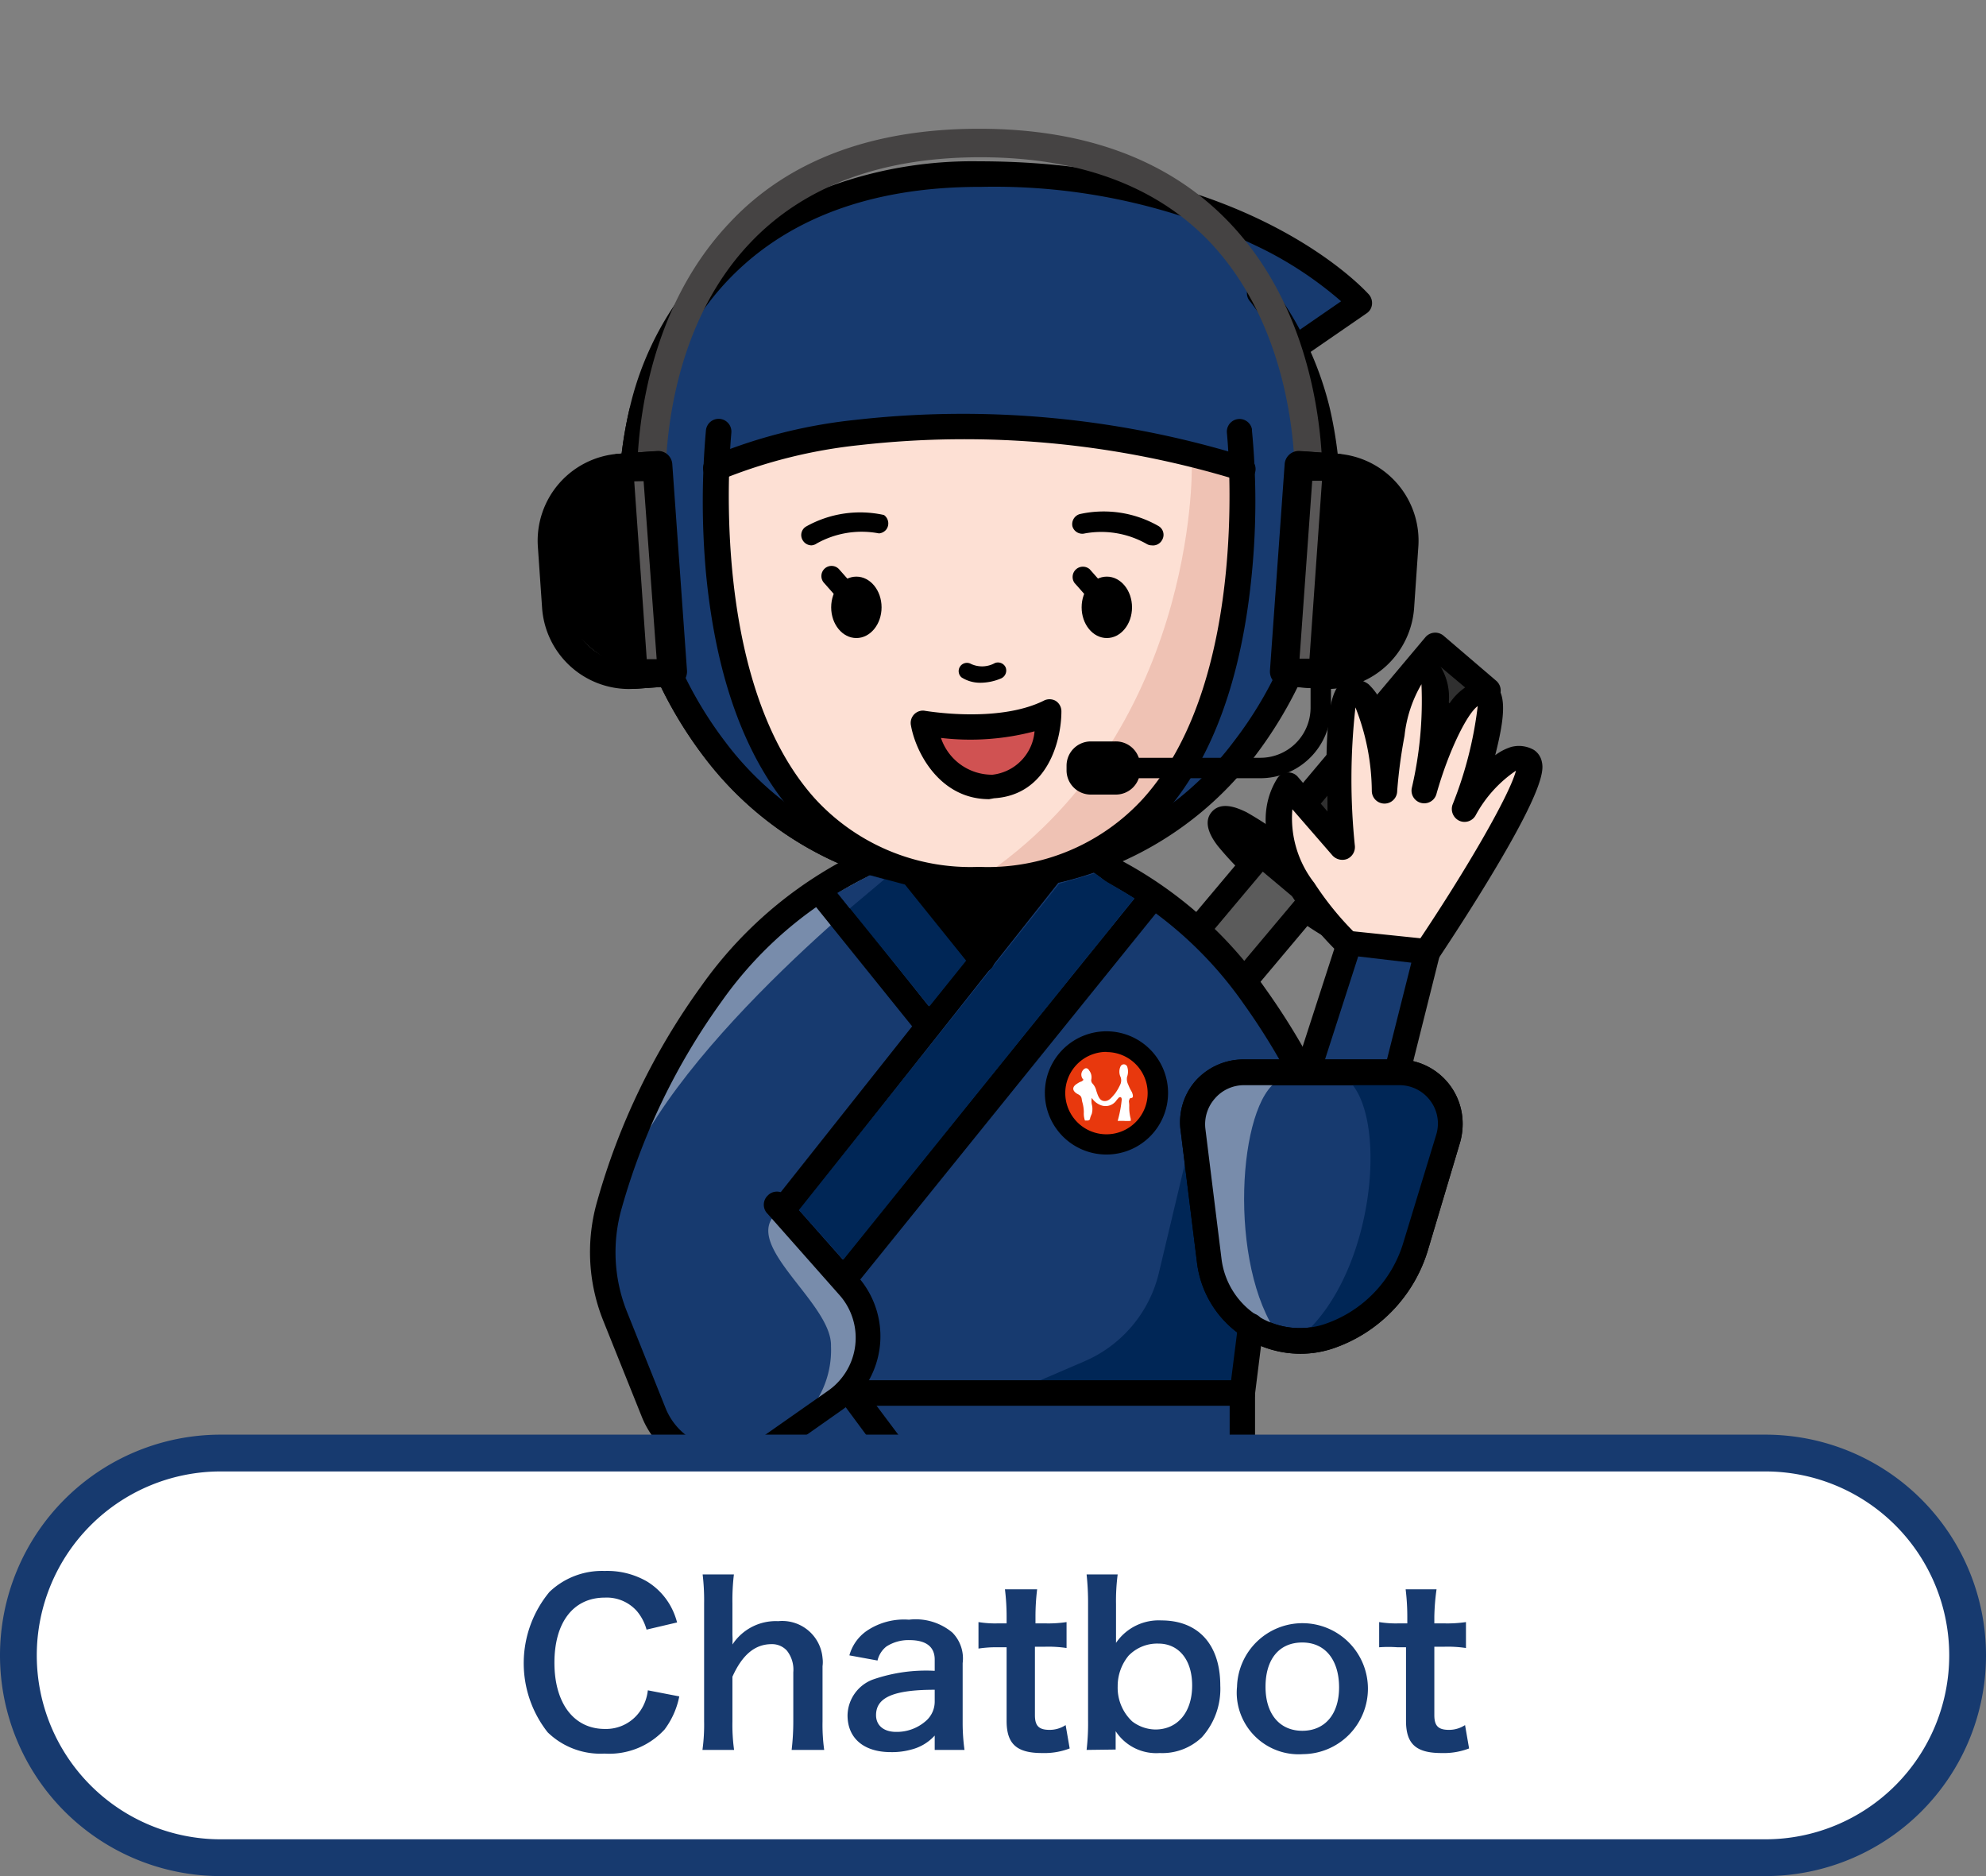 <svg id="レイヤー_1" data-name="レイヤー 1" xmlns="http://www.w3.org/2000/svg" xmlns:xlink="http://www.w3.org/1999/xlink" viewBox="0 0 108 102"><rect x="0" y="0" width="108" height="102" fill="#808080" stroke="none"/><defs><style>.cls-1,.cls-9{fill:none;}.cls-2{clip-path:url(#clip-path);}.cls-3{fill:#888;}.cls-4{fill:#303030;}.cls-5{fill:#5b5b5b;}.cls-6{fill:#fde0d4;}.cls-7{fill:#173a6f;}.cls-8{clip-path:url(#clip-path-2);}.cls-9{stroke:#000;stroke-linecap:round;stroke-linejoin:round;stroke-width:1.39px;}.cls-10{fill:#002656;}.cls-11{fill:#788cab;}.cls-12{fill:#d05252;}.cls-13{fill:#454343;}.cls-14{fill:#595757;}.cls-15{fill:#efc2b4;}.cls-16{fill:#e8380d;}.cls-17{fill:#fff;}</style><clipPath id="clip-path"><rect class="cls-1" width="108" height="102"/></clipPath><clipPath id="clip-path-2"><polyline class="cls-1" points="61.28 108.69 58.83 123.99 48.25 123.99 45.84 104.86"/></clipPath></defs><g id="ic_chatbot_e" data-name="ic chatbot e"><g class="cls-2"><polygon class="cls-3" points="41.05 75.56 62.63 48.79 60.08 46.56 57.05 47.62 39.18 70.08 39.72 75.73 41.05 75.56"/><rect class="cls-4" x="67.9" y="39.89" width="14.09" height="3.74" transform="translate(-5.24 72.27) rotate(-49.96)"/><path d="M71.84,49a.69.69,0,0,1-.45-.16l-2.86-2.4a.71.71,0,0,1-.09-1l9.07-10.79a.7.7,0,0,1,1-.08L81.35,37a.7.7,0,0,1,.09,1h0L72.37,48.8A.69.69,0,0,1,71.84,49ZM70,45.86l1.8,1.51L80,37.65l-1.81-1.52Z"/><path d="M79.4,39.88a.51.51,0,0,1-.34-.13l-2.86-2.4a.52.52,0,0,1-.07-.73h0a.51.51,0,0,1,.72-.07h0L79.73,39a.48.48,0,0,1-.33.88Z"/><path d="M77.88,41.68a.5.5,0,0,1-.33-.12l-2.86-2.41a.52.52,0,1,1,.67-.8l2.86,2.4a.53.53,0,0,1-.34.93Z"/><path d="M76.37,43.48a.54.54,0,0,1-.34-.12L73.17,41a.52.52,0,1,1,.67-.8l2.87,2.41a.51.51,0,0,1,.07.72h0A.53.53,0,0,1,76.37,43.48Z"/><path d="M74.85,45.28a.5.5,0,0,1-.33-.12l-2.86-2.41a.52.52,0,0,1-.07-.73.53.53,0,0,1,.74-.07l2.86,2.41a.53.53,0,0,1,.07.74A.52.52,0,0,1,74.85,45.28Z"/><path d="M73.34,47.08A.57.57,0,0,1,73,47l-2.86-2.4a.52.52,0,0,1-.07-.73h0a.51.51,0,0,1,.72-.07h0l2.87,2.4a.52.52,0,0,1,.07.73h0A.53.53,0,0,1,73.34,47.08Z"/><ellipse cx="70.02" cy="47.61" rx="0.97" ry="4.87" transform="translate(-11.48 70.59) rotate(-49.96)"/><path d="M73.4,51.41a2.8,2.8,0,0,1-1.13-.34,18.66,18.66,0,0,1-3.21-2.31A18.47,18.47,0,0,1,66.23,46c-.22-.29-.9-1.19-.34-1.85s1.55-.15,1.88,0A18.49,18.49,0,0,1,71,46.47c2.93,2.46,3.85,3.8,3.17,4.61h0A.92.92,0,0,1,73.4,51.41Zm-6.65-6.54c.12.31.66,1.14,3,3.09S73,50.28,73.3,50.35c-.13-.3-.66-1.14-3-3.08s-3.22-2.33-3.54-2.4Z"/><path class="cls-5" d="M28,98.82l-1.32-.22a1,1,0,0,1-.83-1.15,1.08,1.08,0,0,1,.2-.45L68.59,46.41l2.86,2.4L30.1,98A2.31,2.31,0,0,1,28,98.82Z"/><path d="M28.33,99.54a2,2,0,0,1-.49,0h0l-1.32-.22a1.66,1.66,0,0,1-1.37-1.89,1.68,1.68,0,0,1,.37-.8L68.06,46a.67.67,0,0,1,1-.12l0,0,2.86,2.4a.73.73,0,0,1,.25.47.68.68,0,0,1-.16.51L30.63,98.47A3,3,0,0,1,28.33,99.54Zm-.26-1.41a1.64,1.64,0,0,0,1.5-.55L70.47,48.9l-1.8-1.51L26.58,97.48a.27.27,0,0,0,.05.38l.11,0Z"/><path class="cls-6" d="M73.38,51.3s-5.51-5.09-3.33-8.68l3,3.43s-.62-8.26.52-8.52c1.51-.35,1.81,5.37,1.81,5.37s.48-6.51,2.17-6.51c1.33,0,0,6.61,0,6.61s1.65-5.89,3.3-5.29c1,.38-1.11,6.32-1.11,6.32s2-3.5,3.4-2.7c1.13.66-5.45,10.42-5.45,10.42"/><path d="M77.63,52.45a.71.71,0,0,1-.6-1.07l0-.05c2.79-4.15,5.07-8.13,5.41-9.43a6.88,6.88,0,0,0-2.2,2.44.69.69,0,0,1-.89.28.71.71,0,0,1-.36-.87,21.12,21.12,0,0,0,1.37-5.36c-.55.38-1.56,2.36-2.24,4.76a.69.69,0,0,1-1.34-.33,20.82,20.82,0,0,0,.52-5.62,7,7,0,0,0-.92,2.8,27.36,27.36,0,0,0-.4,3,.69.69,0,1,1-1.38,0,12.61,12.61,0,0,0-.89-4.54A35.19,35.19,0,0,0,73.68,46a.71.71,0,0,1-.42.7.73.73,0,0,1-.8-.19L70.28,44a5.71,5.71,0,0,0,1.19,4,16.49,16.49,0,0,0,2.38,2.89.7.7,0,0,1,.13,1A.69.69,0,0,1,73,52a.52.52,0,0,1-.11-.1c-.24-.22-5.9-5.52-3.45-9.55A.71.71,0,0,1,70,42a.68.68,0,0,1,.58.24l1.61,1.88c0-.66,0-1.41-.06-2.16,0-4,.43-4.85,1.22-5a1.32,1.32,0,0,1,1.07.24,3.28,3.28,0,0,1,.89,1.47c.37-1.42,1-2.86,2.18-2.86h0a1.07,1.07,0,0,1,.83.4,3.21,3.21,0,0,1,.45,2.12,3.19,3.19,0,0,1,1.09-1.07A1.4,1.4,0,0,1,81,37.06c1,.37.86,1.84.31,4a2.88,2.88,0,0,1,.87-.45,1.64,1.64,0,0,1,1.23.16,1,1,0,0,1,.43.62c.09.39.27,1.21-2.74,6.2-1.42,2.36-2.91,4.57-2.92,4.59A.7.7,0,0,1,77.63,52.45Z"/><path class="cls-7" d="M54.61,45.23C67.08,47.67,72,59.77,73.69,65.62a3.39,3.39,0,0,1-2.2,4.16h0a6.7,6.7,0,0,1-7.94-3l-9.68-17Z"/><path d="M69.39,70.82A7.38,7.38,0,0,1,63,67.08l-9.68-17a.65.65,0,0,1-.08-.45L54,45.14a.74.74,0,0,1,.29-.46.77.77,0,0,1,.53-.11,22.5,22.5,0,0,1,14,9.19A37.14,37.14,0,0,1,74.4,65.45a4.09,4.09,0,0,1-2.65,5A7.28,7.28,0,0,1,69.39,70.82ZM54.59,49.59,64.15,66.4a6,6,0,0,0,7.12,2.73A2.69,2.69,0,0,0,73,65.82a35.77,35.77,0,0,0-5.38-11.26,21.26,21.26,0,0,0-12.47-8.5Z"/><g class="cls-8"><path d="M65.6,109.21h-.17l-22.61-8a.53.53,0,0,1,.35-1l22.61,8a.51.51,0,0,1,.28.68A.52.52,0,0,1,65.6,109.21Z"/></g><path class="cls-7" d="M74.32,102.67A227.18,227.18,0,0,0,68.18,79a.69.69,0,0,0-.66-.48H39.72a.7.7,0,0,0-.66.48,224,224,0,0,0-6.13,23.67,6.23,6.23,0,0,0,5,7.23,5.77,5.77,0,0,0,1.1.1H50a4.34,4.34,0,0,0,3.67-2,4.36,4.36,0,0,0,3.67,2H68.18a6.24,6.24,0,0,0,6.24-6.24,6.09,6.09,0,0,0-.1-1.13Z"/><path class="cls-9" d="M74.32,102.67A227.18,227.18,0,0,0,68.18,79a.69.69,0,0,0-.66-.48H39.72a.7.7,0,0,0-.66.48,224,224,0,0,0-6.13,23.67,6.23,6.23,0,0,0,5,7.23,5.77,5.77,0,0,0,1.1.1H50a4.34,4.34,0,0,0,3.67-2,4.36,4.36,0,0,0,3.67,2H68.18a6.24,6.24,0,0,0,6.24-6.24,6.09,6.09,0,0,0-.1-1.13Z"/><path class="cls-10" d="M62.14,79.54l5.54,20.76a4.28,4.28,0,0,1-3,5.24,4.4,4.4,0,0,1-1.09.14H34.3s-.29,3.67,6.61,3.67H51.16c.34,0,2.14-2.28,2.49-2.28s2.37,2.28,2.68,2.28H69.55s4.79-.26,4.09-6.56-6.12-23.58-6.12-23.58Z"/><path class="cls-9" d="M74.32,102.67A227.18,227.18,0,0,0,68.18,79a.69.69,0,0,0-.66-.48H39.72a.7.7,0,0,0-.66.48,224,224,0,0,0-6.13,23.67,6.23,6.23,0,0,0,5,7.23,5.77,5.77,0,0,0,1.1.1H50a4.34,4.34,0,0,0,3.67-2,4.36,4.36,0,0,0,3.67,2H68.18a6.24,6.24,0,0,0,6.24-6.24,6.09,6.09,0,0,0-.1-1.13Z"/><path class="cls-7" d="M54.14,45.23s-17,1.38-14.42,30.5h28C70.33,46.61,54.14,45.23,54.14,45.23Z"/><path class="cls-10" d="M64.87,61.44,63,69.29A7,7,0,0,1,59,74l-4,1.72H67.79l.23-3.6Z"/><rect class="cls-7" x="39.72" y="75.73" width="27.84" height="3.48"/><path d="M67.56,79.91H39.72a.69.69,0,0,1-.69-.69h0V75.73a.69.69,0,0,1,.69-.69H67.56a.69.69,0,0,1,.69.69h0v3.48a.69.69,0,0,1-.68.7ZM40.42,78.52H66.87V76.43H40.42Z"/><rect class="cls-7" x="42" y="72.46" width="4.96" height="10.03" transform="translate(-37.39 41.72) rotate(-36.55)"/><path d="M45.47,83.67h-.1a.71.71,0,0,1-.46-.27l-6-8a.69.69,0,0,1,.13-1l0,0,4-3a.74.74,0,0,1,.52-.13.7.7,0,0,1,.45.28l6,8a.69.69,0,0,1-.12,1l0,0-4,3A.63.63,0,0,1,45.47,83.67Zm-5-8.6L45.62,82l2.86-2.13-5.14-6.94Z"/><path class="cls-7" d="M52.19,45.23C35.6,48.48,32.35,68.8,32.35,68.8l3.18,8a4.21,4.21,0,0,0,6.3,1.88l3.62-2.54a4.2,4.2,0,0,0,1-5.84l-.29-.36L42.27,65.5"/><path class="cls-11" d="M42.19,66c-1.83,1.73,3.07,4.87,3,7.19a5.19,5.19,0,0,1-2,4.31S47,76.23,46.92,73,42.19,66,42.19,66Z"/><path class="cls-11" d="M48.64,47.37s-13,10.17-15,17.73C33.66,65.1,38.6,46.92,48.64,47.37Z"/><path d="M39.43,80.12A4.92,4.92,0,0,1,34.89,77L32.8,71.79a10,10,0,0,1-.31-6.53,37,37,0,0,1,5.64-11.64,22.45,22.45,0,0,1,13.92-9.07.71.71,0,0,1,.82.55.69.69,0,0,1-.55.81h0a21.14,21.14,0,0,0-13.08,8.54,35.77,35.77,0,0,0-5.42,11.2,8.7,8.7,0,0,0,.26,5.63l2.1,5.24a3.51,3.51,0,0,0,4.55,2,3.76,3.76,0,0,0,.71-.39l3.61-2.53a3.51,3.51,0,0,0,.84-4.89,3.25,3.25,0,0,0-.23-.29L41.75,66a.69.69,0,0,1,0-1l0,0a.69.69,0,0,1,1,0l0,0,3.91,4.42a4.89,4.89,0,0,1-.43,6.89,5,5,0,0,1-.43.34l-3.61,2.54A4.89,4.89,0,0,1,39.43,80.12Z"/><path class="cls-6" d="M49.45,80s4.78,1,5.33,2a4.86,4.86,0,0,1,.27,2.64s2.21,2.59.5,3.75-5.32,1.84-7.16,0c-.72-.72-2.92-5.38-2.92-5.38Z"/><path d="M51.57,90.18a5.12,5.12,0,0,1-3.67-1.33c-.77-.76-2.68-4.78-3.06-5.58a.68.68,0,0,1,.22-.85l4-3a.66.66,0,0,1,.56-.12c1.89.4,5.16,1.22,5.78,2.27a5,5,0,0,1,.4,2.79,4.69,4.69,0,0,1,1.09,3A2.08,2.08,0,0,1,56,88.83a8.26,8.26,0,0,1-3.86,1.24Zm-5.23-7a33.6,33.6,0,0,0,2.54,4.68c1,1,4,1.48,6.28-.09a.71.71,0,0,0,.34-.5,3.78,3.78,0,0,0-1-2.22.71.71,0,0,1-.15-.56,4,4,0,0,0-.19-2.18c-.29-.36-2.34-1.06-4.57-1.55Z"/><path d="M55.05,88.94a.57.57,0,0,1-.42-.21l-1-1.38a.52.52,0,0,1,.11-.73h0a.52.52,0,0,1,.73.11l1,1.37a.52.52,0,0,1-.1.73h0A.52.52,0,0,1,55.05,88.94Z"/><path d="M53.47,89.83a.51.51,0,0,1-.41-.2l-1.12-1.44a.54.54,0,0,1,.1-.74.52.52,0,0,1,.73.1h0L53.89,89a.52.52,0,0,1-.1.73h0A.53.53,0,0,1,53.47,89.83Z"/><path d="M51.36,89.65a.52.52,0,0,1-.39-.17l-.88-1a.52.52,0,1,1,.78-.7l.88,1a.52.52,0,0,1,0,.74h0A.52.52,0,0,1,51.36,89.65Z"/><line class="cls-1" x1="55.25" y1="84.86" x2="54.03" y2="83.48"/><path d="M55.25,85.56a.69.69,0,0,1-.52-.24l-1.22-1.38a.7.7,0,0,1,.05-1h0a.7.7,0,0,1,1,0h0l1.22,1.39a.7.7,0,0,1-.09,1,.67.67,0,0,1-.43.16Z"/><path class="cls-7" d="M70.38,19,74,16.47s-6.25-7-20.69-7h0C46.65,9.47,37.7,12,35,22.47s4,25.38,18.34,25.41h0c14.38,0,21.07-14.93,18.34-25.41A18.48,18.48,0,0,0,70.38,19Z"/><path d="M53.29,48.52h-.08A18.56,18.56,0,0,1,38.3,41.17a22.75,22.75,0,0,1-4.07-18.93,16.76,16.76,0,0,1,8-10.82,22.66,22.66,0,0,1,11-2.65h0c14.58,0,20.94,6.94,21.21,7.24a.71.71,0,0,1,.17.54.66.66,0,0,1-.3.49l-3.12,2.15a19.55,19.55,0,0,1,1,3,22.78,22.78,0,0,1-4.06,18.93,18.56,18.56,0,0,1-14.91,7.35Zm0-1.39h0a17,17,0,0,0,13.85-6.81A21.32,21.32,0,0,0,71,22.59a18,18,0,0,0-1.2-3.34.69.69,0,0,1,.23-.87l2.9-2a20.3,20.3,0,0,0-4.23-2.83,33.14,33.14,0,0,0-15.34-3.39h-.07c-12.57,0-16.47,7.79-17.67,12.43a21.35,21.35,0,0,0,3.81,17.73,17,17,0,0,0,13.85,6.81Z"/><path d="M53.29,48.52h-.08A18.56,18.56,0,0,1,38.3,41.17a22.75,22.75,0,0,1-4.07-18.93.7.7,0,0,1,1.35.35,21.35,21.35,0,0,0,3.81,17.73,17,17,0,0,0,13.85,6.81h0a17,17,0,0,0,13.85-6.81A21.33,21.33,0,0,0,71,22.59a17,17,0,0,0-3-6.18.67.67,0,0,1,.07-1l.05,0a.68.68,0,0,1,1,.08l0,0a18.1,18.1,0,0,1,3.19,6.68,22.78,22.78,0,0,1-4.06,18.93,18.56,18.56,0,0,1-14.91,7.35Z"/><path class="cls-6" d="M67.55,25.66c.16,6.29-.75,22.16-14.31,22.16h0c-13.52,0-14.46-15.78-14.3-22.11,0,0,4.61-2.52,14.68-2.52S67.55,25.66,67.55,25.66Z"/><path class="cls-12" d="M50.2,39.32s4.1.74,6.85-.61c0,0,0,3.87-3,4.06S50.2,39.32,50.2,39.32Z"/><path d="M53.79,43.45c-2.71,0-4-2.58-4.25-4a.67.67,0,0,1,.51-.8.61.61,0,0,1,.27,0c.06,0,3.93.68,6.43-.55a.68.68,0,0,1,.65,0,.67.67,0,0,1,.32.57c0,1.56-.73,4.55-3.66,4.73Zm-2.62-3.33a2.93,2.93,0,0,0,2.8,2,2.59,2.59,0,0,0,2.29-2.36A13.66,13.66,0,0,1,51.17,40.12Z"/><path class="cls-6" d="M38.93,25.42s10.89-5.15,28.63,0"/><ellipse cx="60.19" cy="33.02" rx="1.37" ry="1.67"/><path d="M62.63,29.65a.54.54,0,0,1-.28-.08A5,5,0,0,0,59,29a.56.56,0,0,1-.68-.38v0a.57.57,0,0,1,.4-.67A6,6,0,0,1,63,28.6a.55.55,0,0,1,.2.75A.56.56,0,0,1,62.63,29.65Z"/><path d="M59.84,33a.52.52,0,0,1-.41-.18l-1-1.13a.56.56,0,0,1,.83-.74l1,1.13a.54.54,0,0,1,0,.76l0,0A.6.6,0,0,1,59.84,33Z"/><path d="M44.13,29.65a.56.56,0,0,1-.48-.28.54.54,0,0,1,.18-.74h0A6,6,0,0,1,48.07,28a.56.56,0,0,1,.14.77.57.57,0,0,1-.41.23,5,5,0,0,0-3.39.55A.56.56,0,0,1,44.13,29.65Z"/><ellipse cx="46.57" cy="33.02" rx="1.37" ry="1.67"/><path d="M46.22,33a.52.52,0,0,1-.41-.18l-1-1.13a.55.55,0,0,1,.82-.74l1,1.13a.54.54,0,0,1,0,.78h0A.56.56,0,0,1,46.22,33Z"/><path class="cls-13" d="M71.15,27.33h0a.79.79,0,0,1-.74-.82h0c0-.08.39-8-4.57-13.3-2.92-3.09-7.14-4.66-12.53-4.66h0c-5.38,0-9.59,1.57-12.51,4.65-5,5.25-4.6,13.23-4.59,13.31a.78.78,0,0,1-1.56.08c0-.35-.42-8.71,5-14.45C42.82,8.73,47.41,7,53.24,7h0c5.84,0,10.44,1.74,13.67,5.16,5.42,5.74,5,14.09,5,14.44A.79.79,0,0,1,71.15,27.33Z"/><path d="M36.33,36.54h-.18a5.62,5.62,0,0,1-6-5.21h0a5.63,5.63,0,0,1,5.22-6h.18l.79,11.23Z"/><path d="M34.2,37.46a4.74,4.74,0,0,1-4.72-4.4l-.23-3.33a4.74,4.74,0,0,1,4.39-5.06l1.85-.13a.77.77,0,0,1,.83.72l.79,11.23a.71.71,0,0,1-.19.56.73.73,0,0,1-.53.27l-1.84.13Zm.62-11.31-1.07.07a3.19,3.19,0,0,0-2.95,3.4L31,33a3.12,3.12,0,0,0,1.08,2.18A3.22,3.22,0,0,0,34.4,36h0l1.06-.08Z"/><rect class="cls-14" x="34.16" y="25.45" width="2.11" height="11.29" transform="translate(-2.09 2.53) rotate(-4)"/><path d="M34.49,37.45a.77.77,0,0,1-.77-.72l-.8-11.23a.77.77,0,0,1,.19-.56.73.73,0,0,1,.53-.27l2.09-.15a.77.77,0,0,1,.83.72l.8,11.23a.84.84,0,0,1-.19.57.79.79,0,0,1-.53.26l-2.09.15Zm0-11.28.68,9.67h.54L35,26.16Z"/><path d="M71.07,25.34l.18,0a5.64,5.64,0,0,1,5.24,6h0a5.65,5.65,0,0,1-6,5.24l-.18,0h0l.78-11.26Z"/><path d="M72.22,37.46h-.34L70,37.32a.79.79,0,0,1-.72-.83l.8-11.23a.77.77,0,0,1,.82-.72h0l1.84.13a4.74,4.74,0,0,1,4.39,5.06l-.23,3.33a4.74,4.74,0,0,1-4.69,4.4Zm-1.3-1.64L72,35.9h0A3.18,3.18,0,0,0,75.39,33l.23-3.33a3.19,3.19,0,0,0-3-3.4h0l-1.07-.07Z"/><rect class="cls-14" x="65.68" y="29.75" width="11.29" height="2.11" transform="translate(35.62 99.79) rotate(-86)"/><path d="M71.93,37.45h-.05l-2.09-.15a.79.79,0,0,1-.54-.26.84.84,0,0,1-.19-.57l.8-11.23a.77.77,0,0,1,.83-.72l2.09.15a.79.79,0,0,1,.72.83l-.79,11.23A.78.78,0,0,1,71.93,37.45Zm-1.26-1.64h.54l.68-9.67h-.53Z"/><path class="cls-15" d="M64.81,25.4S65.08,40,53.2,47.82L60,46.56l5.88-6.84S67.05,28.58,67.18,26Z"/><line class="cls-1" x1="57.05" y1="47.62" x2="42.98" y2="65.3"/><path d="M43,66a.66.66,0,0,1-.43-.15.7.7,0,0,1-.14-1l0,0,14-17.66a.69.69,0,1,1,1.08.86L43.53,65.73A.73.73,0,0,1,43,66Z"/><line class="cls-1" x1="53.36" y1="52.19" x2="49.68" y2="47.62"/><path d="M53.36,52.88a.69.69,0,0,1-.54-.25l-3.68-4.58a.71.71,0,0,1,.08-1h0a.71.71,0,0,1,1,.1h0l3.68,4.58a.68.68,0,0,1-.07,1l0,0A.69.69,0,0,1,53.36,52.88Z"/><line class="cls-1" x1="44.85" y1="48.79" x2="50.2" y2="55.43"/><path d="M50.2,56.12a.69.69,0,0,1-.54-.25l-5.35-6.64a.69.69,0,0,1,.11-1,.68.68,0,0,1,1,.1L50.74,55a.68.68,0,0,1-.08,1l0,0A.67.67,0,0,1,50.2,56.12Z"/><line class="cls-1" x1="62.63" y1="48.79" x2="46.06" y2="69.35"/><path d="M46.05,70.05a.67.67,0,0,1-.43-.16.7.7,0,0,1-.13-1l0,0L62.09,48.36a.7.7,0,0,1,1-.14l0,0a.69.69,0,0,1,.12,1v0L46.6,69.79A.74.74,0,0,1,46.05,70.05Z"/><polygon points="55.71 47.69 56.15 48.73 53.01 51.75 50.3 48.4 51.13 47.69 55.71 47.69"/><path d="M53.62,106.37a.69.69,0,0,1-.69-.69h0V93.81a.7.7,0,0,1,1.39,0v11.87a.69.69,0,0,1-.69.69Z"/><path class="cls-10" d="M45.54,48.55l5,6.17,2-2.49-3.33-4.14-1.87-.5-.8.42Z"/><polygon class="cls-7" points="70.79 59.33 75.72 59.33 77.63 51.75 73.38 51.3 70.79 59.33"/><path d="M75.73,60H70.79a.7.7,0,0,1-.56-.29.69.69,0,0,1-.1-.62l2.59-8a.69.69,0,0,1,.74-.47l4.24.44a.73.73,0,0,1,.5.3.69.69,0,0,1,.1.56L76.4,59.5A.71.71,0,0,1,75.73,60Zm-4-1.39h3.44l1.58-6.27L73.86,52Z"/><path class="cls-7" d="M72.25,72.65h0A7.41,7.41,0,0,0,77,67.72l1.74-5.82a2.81,2.81,0,0,0-1.89-3.49,2.72,2.72,0,0,0-.8-.12h-8.4a2.8,2.8,0,0,0-2.8,2.8c0,.12,0,.23,0,.35l.87,7.1a5,5,0,0,0,5.6,4.32A4.8,4.8,0,0,0,72.25,72.65Z"/><path d="M70.68,73.6a5.7,5.7,0,0,1-3-.88,5.61,5.61,0,0,1-2.59-4.1l-.88-7.1A3.42,3.42,0,0,1,65,58.78a3.5,3.5,0,0,1,2.62-1.18h8.43a3.49,3.49,0,0,1,3.49,3.51,3.63,3.63,0,0,1-.14,1l-1.74,5.83a8.11,8.11,0,0,1-5.22,5.39h0A5.55,5.55,0,0,1,70.68,73.6Zm1.57-.95ZM67.65,59a2.08,2.08,0,0,0-1.58.72,2.11,2.11,0,0,0-.52,1.65l.88,7.1a4.29,4.29,0,0,0,4.81,3.7A4,4,0,0,0,72,72a6.71,6.71,0,0,0,4.32-4.46L78.1,61.7a2.06,2.06,0,0,0-.33-1.87A2.08,2.08,0,0,0,76.08,59Z"/><path class="cls-11" d="M69.54,58.73c-2.22,1.21-2.79,10.06,0,13.9,0,0-3.76.85-4-6s-1.61-7.41,2.15-8.29Z"/><path d="M68.54,42.31h-7.8a.56.56,0,0,1,0-1.11h7.8a2.73,2.73,0,0,0,2.73-2.73h0V36.53a.56.56,0,0,1,1.11-.15.38.38,0,0,1,0,.15v1.94a3.84,3.84,0,0,1-3.84,3.84Z"/><path d="M59.48,40.86h1.09a.89.89,0,0,1,.89.89h0a.89.89,0,0,1-.89.89H59.48a.89.89,0,0,1-.89-.89h0A.89.89,0,0,1,59.48,40.86Z"/><path d="M60.69,43.2H59.35A1.32,1.32,0,0,1,58,41.91v-.28a1.32,1.32,0,0,1,1.32-1.32h1.34A1.32,1.32,0,0,1,62,41.61v.27A1.32,1.32,0,0,1,60.69,43.2Zm-1.34-1.78a.21.21,0,0,0-.21.21v.25a.21.21,0,0,0,.21.21h1.34a.21.21,0,0,0,.21-.21v-.25a.21.21,0,0,0-.21-.21Z"/><path d="M53.29,37.12a1.88,1.88,0,0,1-1-.29.45.45,0,0,1,.52-.73,1.43,1.43,0,0,0,1.29-.05.46.46,0,0,1,.59.24.47.47,0,0,1-.24.59A2.9,2.9,0,0,1,53.29,37.12Z"/><line class="cls-1" x1="67.56" y1="75.73" x2="68.02" y2="72.13"/><path d="M67.56,76.43h-.09a.69.69,0,0,1-.6-.77h0L67.33,72a.69.69,0,0,1,.77-.6h0a.7.7,0,0,1,.6.78l-.45,3.6A.7.7,0,0,1,67.56,76.43Z"/><polygon class="cls-10" points="45.86 68.49 61.69 48.84 60.05 47.86 59.54 47.48 57.59 48.05 43.45 65.78 45.86 68.49"/><path class="cls-10" d="M76.08,58.29H72.23c3.5,0,3.07,10.91-1.75,14.6h0a4.84,4.84,0,0,0,1.77-.25h0A7.42,7.42,0,0,0,77,67.72l1.74-5.82a2.81,2.81,0,0,0-1.89-3.49A2.53,2.53,0,0,0,76.08,58.29Z"/><path d="M70.68,73.6a5.7,5.7,0,0,1-3-.88,5.61,5.61,0,0,1-2.59-4.1l-.88-7.1A3.42,3.42,0,0,1,65,58.78a3.5,3.5,0,0,1,2.62-1.18h8.43a3.49,3.49,0,0,1,3.49,3.51,3.63,3.63,0,0,1-.14,1l-1.74,5.83a8.11,8.11,0,0,1-5.22,5.39h0A5.55,5.55,0,0,1,70.68,73.6Zm1.57-.95ZM67.65,59a2.08,2.08,0,0,0-1.58.72,2.11,2.11,0,0,0-.52,1.65l.88,7.1a4.29,4.29,0,0,0,4.81,3.7A4,4,0,0,0,72,72a6.71,6.71,0,0,0,4.32-4.46L78.1,61.7a2.06,2.06,0,0,0-.33-1.87A2.08,2.08,0,0,0,76.08,59Z"/><path class="cls-16" d="M62.5,59.41a2.3,2.3,0,1,1-2.3-2.3h0a2.3,2.3,0,0,1,2.3,2.3"/><path class="cls-17" d="M58.94,58.72a.38.38,0,0,1-.06-.52c.12-.17.27-.15.35,0a.6.6,0,0,1,.12.47.26.26,0,0,0,.06.24.86.86,0,0,1,.21.4c.09.27.17.53.42.55s.39-.16.6-.41a2.78,2.78,0,0,0,.3-.53.55.55,0,0,0,0-.36.68.68,0,0,1,0-.59.2.2,0,0,1,.27-.08.3.3,0,0,1,.08.08.83.83,0,0,1,0,.58.65.65,0,0,0,.06.41,2.6,2.6,0,0,0,.2.41s.13.28,0,.32-.1,0-.14.11,0,.1,0,.33a2.35,2.35,0,0,0,.08.7v.11a2.81,2.81,0,0,1-.41,0h-.3A6.48,6.48,0,0,0,61,59.79c0-.13-.06-.17-.15-.12a1.63,1.63,0,0,0-.17.2.72.72,0,0,1-.88.19,1,1,0,0,1-.43-.37,1,1,0,0,0,0,.34,1,1,0,0,1,0,.53c-.08.18-.1.26-.09.28a.16.16,0,0,1-.13.08H59a1.14,1.14,0,0,1-.06-.45,2,2,0,0,0-.08-.54c-.06-.21,0-.32-.24-.44s-.39-.34-.08-.55.22-.07.39-.24"/><path d="M60.17,62.77a3.35,3.35,0,1,1,3.35-3.35h0A3.35,3.35,0,0,1,60.17,62.77Zm0-5.58a2.24,2.24,0,1,0,2.24,2.24h0a2.23,2.23,0,0,0-2.23-2.23Z"/><polygon class="cls-7" points="47.29 47.59 48.09 47.81 46.21 49.39 45.54 48.55 47.29 47.59"/></g><path d="M53.24,48.52a12.74,12.74,0,0,1-10-4.2c-2.67-3-4.3-7.41-4.85-13.18a43.61,43.61,0,0,1,0-7.75.69.69,0,1,1,1.38.15c0,.13-1.37,13.27,4.53,19.86a11.46,11.46,0,0,0,8.94,3.73,11.43,11.43,0,0,0,8.94-3.73c5.91-6.59,4.55-19.73,4.54-19.86a.69.69,0,0,1,1.36-.22.17.17,0,0,1,0,.07,40.14,40.14,0,0,1,0,7.75c-.55,5.77-2.18,10.21-4.84,13.18A12.77,12.77,0,0,1,53.24,48.52Z"/><path d="M67.56,26.12h-.19A50.84,50.84,0,0,0,46.75,24.2a27.55,27.55,0,0,0-7.53,1.88.69.69,0,1,1-.59-1.25h0a28.12,28.12,0,0,1,7.87-2,52,52,0,0,1,21.25,2,.69.69,0,0,1,.51.83.7.7,0,0,1-.7.53Z"/><g id="グループ_204" data-name="グループ 204"><g id="合体_2" data-name="合体 2"><path class="cls-17" d="M96,101H12a11,11,0,0,1,0-22H96a11,11,0,0,1,0,22Z"/><path class="cls-7" d="M12,80a10,10,0,0,0,0,20H96a10,10,0,0,0,0-20H12m0-2H96a12,12,0,0,1,0,24H12a12,12,0,0,1,0-24Z"/></g><g id="Chatbot"><path class="cls-7" d="M36.94,92.23a4.43,4.43,0,0,1-.8,1.8,4.09,4.09,0,0,1-3.27,1.31,4.11,4.11,0,0,1-3.09-1.16,6.07,6.07,0,0,1,.1-7.63,4.14,4.14,0,0,1,3-1.14,4.32,4.32,0,0,1,2.3.57,3.63,3.63,0,0,1,1.27,1.31,3.85,3.85,0,0,1,.37.92l-1.66.39a2.66,2.66,0,0,0-.52-1,2.19,2.19,0,0,0-1.75-.74c-1.7,0-2.74,1.33-2.74,3.54S31.21,94,32.89,94a2.25,2.25,0,0,0,1.94-1,2.44,2.44,0,0,0,.4-1.1Z"/><path class="cls-7" d="M39.91,85.6a11.86,11.86,0,0,0-.08,1.58V88.9a4.34,4.34,0,0,1,0,.51,2.82,2.82,0,0,1,2.49-1.27,2.2,2.2,0,0,1,2.41,2,1.69,1.69,0,0,1,0,.45v3a10,10,0,0,0,.09,1.55H43.05a13.3,13.3,0,0,0,.09-1.55V90.92a1.67,1.67,0,0,0-.35-1.18,1.09,1.09,0,0,0-.83-.35c-.9,0-1.59.57-2.13,1.77v2.43a10,10,0,0,0,.09,1.55H38.2a10,10,0,0,0,.09-1.55V87.17a11.8,11.8,0,0,0-.08-1.57Z"/><path class="cls-7" d="M50.83,94.36a2.56,2.56,0,0,1-1.27.76,3.87,3.87,0,0,1-1.12.14c-1.46,0-2.35-.75-2.35-2a2.12,2.12,0,0,1,1.36-1.94,8.8,8.8,0,0,1,3.38-.48v-.61c0-.7-.47-1.06-1.38-1.06a2.21,2.21,0,0,0-1.25.35,1.37,1.37,0,0,0-.48.76L46.19,90a2.4,2.4,0,0,1,.94-1.33,3.62,3.62,0,0,1,2.3-.61,3.11,3.11,0,0,1,2.36.7,2,2,0,0,1,.56,1.66v3.22a10.8,10.8,0,0,0,.1,1.5H50.83Zm0-2.49c-2.29,0-3.19.44-3.19,1.38,0,.56.42.91,1.09.91a2.39,2.39,0,0,0,1.67-.64,1.39,1.39,0,0,0,.43-1Z"/><path class="cls-7" d="M56.4,86.41a12.25,12.25,0,0,0-.09,1.48v.37h.51A6.68,6.68,0,0,0,58,88.19V89.6a6.68,6.68,0,0,0-1.18-.07h-.54v3.72c0,.59.22.8.8.8a1.58,1.58,0,0,0,.87-.26l.22,1.27a3.85,3.85,0,0,1-1.5.25c-1.38,0-1.93-.49-1.93-1.75v-4h-.46a6.34,6.34,0,0,0-1.07.07V88.19a5.6,5.6,0,0,0,1.08.07h.45v-.37a12.25,12.25,0,0,0-.09-1.48Z"/><path class="cls-7" d="M59.09,95.14a12.56,12.56,0,0,0,.08-1.62V87.2a14.29,14.29,0,0,0-.08-1.6h1.69a11,11,0,0,0-.09,1.62v2.1a2.81,2.81,0,0,1,2.47-1.22c2,0,3.2,1.31,3.2,3.54a3.93,3.93,0,0,1-1,2.81,3.11,3.11,0,0,1-2.3.86,2.63,2.63,0,0,1-2.39-1.19v1ZM63,89.36a2.16,2.16,0,0,0-1.63.66,2.6,2.6,0,0,0-.59,1.67,2.51,2.51,0,0,0,.79,1.9,2.12,2.12,0,0,0,1.26.44c1.21,0,2-.94,2-2.39S64.06,89.36,63,89.36Z"/><path class="cls-7" d="M67.27,91.71a3.56,3.56,0,1,1,3.59,3.66,3.37,3.37,0,0,1-3.6-3.13A3.13,3.13,0,0,1,67.27,91.71Zm1.55,0c0,1.48.77,2.39,2,2.39s2-.9,2-2.36-.73-2.44-2-2.44S68.82,90.22,68.82,91.71Z"/><path class="cls-7" d="M78.12,86.41A12.14,12.14,0,0,0,78,87.89v.37h.51a7,7,0,0,0,1.21-.07V89.6a6.68,6.68,0,0,0-1.18-.07H78v3.72c0,.59.22.8.8.8a1.58,1.58,0,0,0,.87-.26l.22,1.27a3.85,3.85,0,0,1-1.5.25c-1.38,0-1.93-.49-1.93-1.75v-4H76a6.69,6.69,0,0,0-1,0V88.19a5.6,5.6,0,0,0,1.08.07h.45v-.37a12.25,12.25,0,0,0-.09-1.48Z"/></g></g></g></svg>